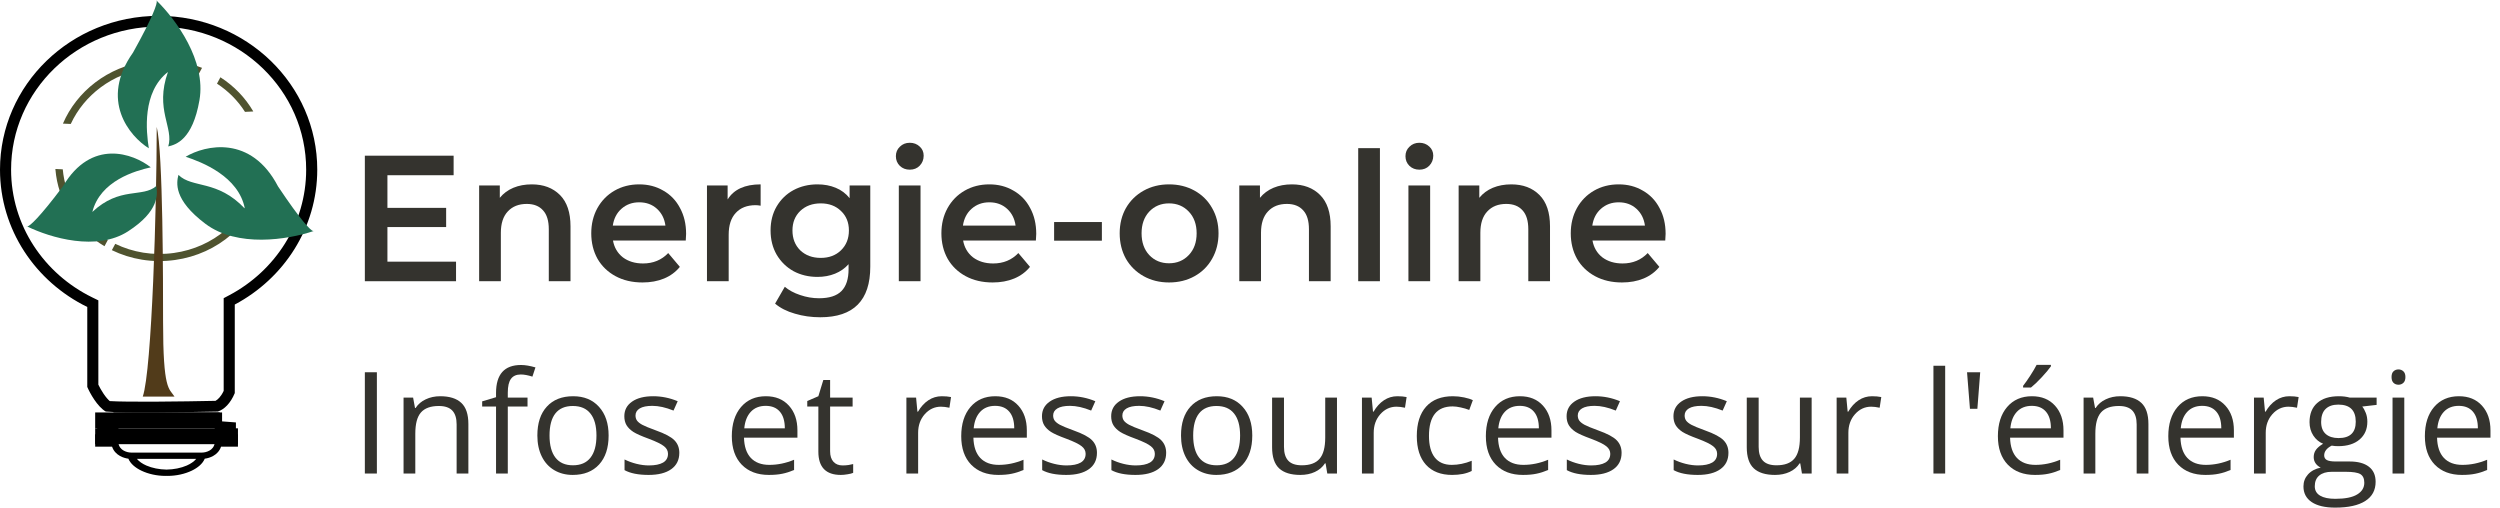 <svg width="197" height="40" viewBox="0 0 197 40" fill="none" xmlns="http://www.w3.org/2000/svg">
<path d="M35.936 20.619V22.16H28.75V12.268H35.745V13.808H30.529V16.38H35.156V17.892H30.529V20.619H35.936Z" fill="#34332E"/>
<path d="M41.904 14.528C42.825 14.528 43.564 14.806 44.121 15.362C44.678 15.918 44.956 16.742 44.956 17.835V22.16H43.245V18.061C43.245 17.402 43.094 16.907 42.793 16.578C42.492 16.238 42.063 16.069 41.507 16.069C40.877 16.069 40.38 16.267 40.014 16.662C39.65 17.049 39.467 17.609 39.467 18.344V22.16H37.756V14.613H39.385V15.588C39.668 15.24 40.024 14.976 40.453 14.797C40.881 14.618 41.365 14.528 41.904 14.528Z" fill="#34332E"/>
<path d="M54.065 18.429C54.065 18.551 54.056 18.726 54.038 18.952H48.302C48.403 19.508 48.663 19.95 49.083 20.28C49.511 20.6 50.041 20.761 50.67 20.761C51.473 20.761 52.135 20.487 52.655 19.941L53.572 21.029C53.244 21.434 52.828 21.74 52.327 21.948C51.825 22.155 51.259 22.258 50.629 22.258C49.826 22.258 49.119 22.094 48.508 21.764C47.896 21.434 47.422 20.977 47.084 20.393C46.755 19.8 46.591 19.131 46.591 18.386C46.591 17.652 46.751 16.992 47.07 16.408C47.399 15.815 47.85 15.353 48.425 15.023C49 14.693 49.648 14.528 50.369 14.528C51.081 14.528 51.715 14.693 52.272 15.023C52.838 15.343 53.276 15.8 53.586 16.394C53.905 16.978 54.065 17.656 54.065 18.429ZM50.369 15.942C49.822 15.942 49.356 16.111 48.973 16.45C48.599 16.78 48.371 17.223 48.288 17.779H52.436C52.363 17.232 52.139 16.79 51.765 16.45C51.391 16.111 50.926 15.942 50.369 15.942Z" fill="#34332E"/>
<path d="M57.337 15.716C57.83 14.924 58.697 14.528 59.938 14.528V16.21C59.792 16.182 59.66 16.168 59.541 16.168C58.875 16.168 58.355 16.37 57.981 16.775C57.607 17.171 57.42 17.746 57.42 18.5V22.16H55.709V14.613H57.337V15.716Z" fill="#34332E"/>
<path d="M68.578 14.613V21.015C68.578 23.672 67.264 25 64.636 25C63.933 25 63.267 24.906 62.637 24.717C62.007 24.538 61.487 24.274 61.077 23.926L61.843 22.598C62.163 22.871 62.564 23.087 63.048 23.248C63.541 23.417 64.038 23.502 64.54 23.502C65.343 23.502 65.931 23.314 66.306 22.937C66.68 22.56 66.867 21.985 66.867 21.213V20.817C66.575 21.147 66.219 21.396 65.799 21.566C65.379 21.736 64.918 21.82 64.417 21.82C63.723 21.82 63.093 21.67 62.528 21.368C61.971 21.057 61.528 20.624 61.2 20.068C60.88 19.512 60.721 18.876 60.721 18.16C60.721 17.444 60.88 16.813 61.2 16.267C61.528 15.711 61.971 15.282 62.528 14.981C63.093 14.679 63.723 14.528 64.417 14.528C64.946 14.528 65.425 14.618 65.854 14.797C66.292 14.976 66.657 15.249 66.949 15.617V14.613H68.578ZM64.677 20.322C65.325 20.322 65.854 20.125 66.265 19.729C66.684 19.324 66.894 18.801 66.894 18.16C66.894 17.529 66.684 17.016 66.265 16.62C65.854 16.224 65.325 16.026 64.677 16.026C64.02 16.026 63.481 16.224 63.062 16.62C62.651 17.016 62.446 17.529 62.446 18.16C62.446 18.801 62.651 19.324 63.062 19.729C63.481 20.125 64.02 20.322 64.677 20.322Z" fill="#34332E"/>
<path d="M70.827 14.613H72.538V22.16H70.827V14.613ZM71.69 13.37C71.379 13.37 71.119 13.271 70.909 13.073C70.7 12.866 70.595 12.611 70.595 12.31C70.595 12.008 70.7 11.759 70.909 11.561C71.119 11.354 71.379 11.25 71.69 11.25C72 11.25 72.26 11.349 72.47 11.547C72.68 11.735 72.785 11.975 72.785 12.268C72.785 12.578 72.68 12.842 72.47 13.059C72.269 13.266 72.009 13.37 71.69 13.37Z" fill="#34332E"/>
<path d="M81.656 18.429C81.656 18.551 81.647 18.726 81.628 18.952H75.893C75.993 19.508 76.253 19.95 76.673 20.28C77.102 20.6 77.631 20.761 78.261 20.761C79.064 20.761 79.726 20.487 80.246 19.941L81.163 21.029C80.835 21.434 80.419 21.74 79.917 21.948C79.415 22.155 78.85 22.258 78.22 22.258C77.417 22.258 76.71 22.094 76.098 21.764C75.487 21.434 75.012 20.977 74.675 20.393C74.346 19.8 74.182 19.131 74.182 18.386C74.182 17.652 74.342 16.992 74.661 16.408C74.99 15.815 75.441 15.353 76.016 15.023C76.591 14.693 77.239 14.528 77.96 14.528C78.672 14.528 79.306 14.693 79.863 15.023C80.428 15.343 80.866 15.8 81.177 16.394C81.496 16.978 81.656 17.656 81.656 18.429ZM77.96 15.942C77.412 15.942 76.947 16.111 76.564 16.45C76.19 16.78 75.961 17.223 75.879 17.779H80.027C79.954 17.232 79.73 16.79 79.356 16.45C78.982 16.111 78.517 15.942 77.96 15.942Z" fill="#34332E"/>
<path d="M83.064 17.496H86.828V18.966H83.064V17.496Z" fill="#34332E"/>
<path d="M92.119 22.258C91.38 22.258 90.713 22.094 90.12 21.764C89.527 21.434 89.062 20.977 88.724 20.393C88.395 19.8 88.231 19.131 88.231 18.386C88.231 17.642 88.395 16.978 88.724 16.394C89.062 15.81 89.527 15.353 90.12 15.023C90.713 14.693 91.38 14.528 92.119 14.528C92.867 14.528 93.538 14.693 94.131 15.023C94.724 15.353 95.185 15.81 95.513 16.394C95.851 16.978 96.02 17.642 96.02 18.386C96.02 19.131 95.851 19.8 95.513 20.393C95.185 20.977 94.724 21.434 94.131 21.764C93.538 22.094 92.867 22.258 92.119 22.258ZM92.119 20.746C92.749 20.746 93.269 20.53 93.679 20.096C94.09 19.663 94.295 19.093 94.295 18.386C94.295 17.68 94.09 17.11 93.679 16.677C93.269 16.243 92.749 16.026 92.119 16.026C91.489 16.026 90.969 16.243 90.558 16.677C90.157 17.11 89.956 17.68 89.956 18.386C89.956 19.093 90.157 19.663 90.558 20.096C90.969 20.53 91.489 20.746 92.119 20.746Z" fill="#34332E"/>
<path d="M101.804 14.528C102.725 14.528 103.465 14.806 104.021 15.362C104.578 15.918 104.856 16.742 104.856 17.835V22.16H103.145V18.061C103.145 17.402 102.995 16.907 102.694 16.578C102.392 16.238 101.963 16.069 101.407 16.069C100.777 16.069 100.28 16.267 99.915 16.662C99.55 17.049 99.367 17.609 99.367 18.344V22.16H97.656V14.613H99.285V15.588C99.568 15.24 99.924 14.976 100.353 14.797C100.782 14.618 101.265 14.528 101.804 14.528Z" fill="#34332E"/>
<path d="M107.027 11.674H108.738V22.16H107.027V11.674Z" fill="#34332E"/>
<path d="M110.984 14.613H112.695V22.16H110.984V14.613ZM111.846 13.37C111.536 13.37 111.276 13.271 111.066 13.073C110.856 12.866 110.751 12.611 110.751 12.31C110.751 12.008 110.856 11.759 111.066 11.561C111.276 11.354 111.536 11.25 111.846 11.25C112.156 11.25 112.416 11.349 112.626 11.547C112.836 11.735 112.941 11.975 112.941 12.268C112.941 12.578 112.836 12.842 112.626 13.059C112.426 13.266 112.165 13.37 111.846 13.37Z" fill="#34332E"/>
<path d="M119.088 14.528C120.01 14.528 120.749 14.806 121.306 15.362C121.862 15.918 122.141 16.742 122.141 17.835V22.16H120.43V18.061C120.43 17.402 120.279 16.907 119.978 16.578C119.677 16.238 119.248 16.069 118.691 16.069C118.061 16.069 117.564 16.267 117.199 16.662C116.834 17.049 116.652 17.609 116.652 18.344V22.16H114.941V14.613H116.569V15.588C116.852 15.24 117.208 14.976 117.637 14.797C118.066 14.618 118.55 14.528 119.088 14.528Z" fill="#34332E"/>
<path d="M131.25 18.429C131.25 18.551 131.241 18.726 131.222 18.952H125.487C125.587 19.508 125.847 19.95 126.267 20.28C126.696 20.6 127.225 20.761 127.855 20.761C128.658 20.761 129.32 20.487 129.84 19.941L130.757 21.029C130.428 21.434 130.013 21.74 129.511 21.948C129.009 22.155 128.444 22.258 127.814 22.258C127.011 22.258 126.304 22.094 125.692 21.764C125.081 21.434 124.606 20.977 124.269 20.393C123.94 19.8 123.776 19.131 123.776 18.386C123.776 17.652 123.935 16.992 124.255 16.408C124.583 15.815 125.035 15.353 125.61 15.023C126.185 14.693 126.833 14.528 127.554 14.528C128.266 14.528 128.9 14.693 129.456 15.023C130.022 15.343 130.46 15.8 130.771 16.394C131.09 16.978 131.25 17.656 131.25 18.429ZM127.554 15.942C127.006 15.942 126.541 16.111 126.158 16.45C125.783 16.78 125.555 17.223 125.473 17.779H129.621C129.548 17.232 129.324 16.79 128.95 16.45C128.576 16.111 128.11 15.942 127.554 15.942Z" fill="#34332E"/>
<path d="M28.75 37.314V29.334H29.698V37.314H28.75Z" fill="#34332E"/>
<path d="M35.982 37.314V33.444C35.982 32.957 35.869 32.593 35.642 32.353C35.415 32.112 35.06 31.992 34.577 31.992C33.938 31.992 33.469 32.162 33.172 32.5C32.874 32.838 32.726 33.397 32.726 34.176V37.314H31.8V31.332H32.553L32.703 32.151H32.748C32.938 31.856 33.203 31.628 33.545 31.468C33.887 31.305 34.268 31.223 34.688 31.223C35.425 31.223 35.978 31.397 36.35 31.747C36.722 32.092 36.908 32.647 36.908 33.412V37.314H35.982Z" fill="#34332E"/>
<path d="M41.569 32.036H40.014V37.314H39.088V32.036H37.995V31.627L39.088 31.299V30.966C39.088 29.496 39.744 28.761 41.056 28.761C41.38 28.761 41.759 28.825 42.194 28.952L41.954 29.678C41.597 29.565 41.292 29.509 41.04 29.509C40.69 29.509 40.432 29.623 40.265 29.853C40.097 30.078 40.014 30.442 40.014 30.944V31.332H41.569V32.036Z" fill="#34332E"/>
<path d="M47.959 34.318C47.959 35.293 47.709 36.055 47.207 36.605C46.705 37.151 46.012 37.424 45.127 37.424C44.581 37.424 44.095 37.298 43.672 37.047C43.248 36.796 42.921 36.436 42.69 35.966C42.46 35.497 42.344 34.947 42.344 34.318C42.344 33.342 42.593 32.584 43.092 32.041C43.59 31.496 44.281 31.223 45.166 31.223C46.021 31.223 46.699 31.501 47.201 32.058C47.707 32.615 47.959 33.368 47.959 34.318ZM43.303 34.318C43.303 35.082 43.46 35.664 43.772 36.064C44.084 36.465 44.543 36.665 45.149 36.665C45.755 36.665 46.214 36.467 46.526 36.07C46.843 35.67 47.001 35.086 47.001 34.318C47.001 33.557 46.843 32.98 46.526 32.587C46.214 32.191 45.751 31.992 45.138 31.992C44.532 31.992 44.075 32.187 43.766 32.576C43.458 32.966 43.303 33.546 43.303 34.318Z" fill="#34332E"/>
<path d="M53.53 35.682C53.53 36.239 53.318 36.669 52.894 36.971C52.471 37.273 51.876 37.424 51.11 37.424C50.3 37.424 49.668 37.298 49.214 37.047V36.206C49.508 36.352 49.822 36.467 50.157 36.55C50.495 36.634 50.82 36.676 51.132 36.676C51.616 36.676 51.987 36.601 52.248 36.452C52.508 36.299 52.638 36.068 52.638 35.759C52.638 35.526 52.534 35.328 52.326 35.164C52.121 34.996 51.72 34.8 51.121 34.574C50.552 34.367 50.147 34.187 49.906 34.034C49.668 33.877 49.489 33.701 49.37 33.504C49.255 33.308 49.197 33.073 49.197 32.8C49.197 32.313 49.4 31.929 49.805 31.648C50.21 31.365 50.766 31.223 51.472 31.223C52.13 31.223 52.774 31.354 53.402 31.616L53.073 32.353C52.459 32.105 51.904 31.981 51.406 31.981C50.967 31.981 50.636 32.049 50.413 32.183C50.19 32.318 50.078 32.504 50.078 32.74C50.078 32.9 50.119 33.037 50.201 33.15C50.287 33.262 50.422 33.37 50.608 33.472C50.794 33.574 51.151 33.721 51.679 33.914C52.404 34.172 52.892 34.432 53.145 34.694C53.402 34.956 53.53 35.286 53.53 35.682Z" fill="#34332E"/>
<path d="M60.589 37.424C59.686 37.424 58.972 37.154 58.448 36.616C57.928 36.077 57.667 35.329 57.667 34.372C57.667 33.408 57.909 32.642 58.392 32.074C58.879 31.506 59.532 31.223 60.35 31.223C61.115 31.223 61.721 31.47 62.167 31.965C62.613 32.456 62.837 33.106 62.837 33.914V34.487H58.627C58.645 35.189 58.825 35.722 59.167 36.086C59.513 36.45 59.998 36.632 60.623 36.632C61.281 36.632 61.931 36.497 62.574 36.228V37.036C62.247 37.174 61.937 37.273 61.643 37.331C61.353 37.393 61.002 37.424 60.589 37.424ZM60.338 31.981C59.848 31.981 59.456 32.138 59.162 32.451C58.872 32.764 58.701 33.197 58.649 33.75H61.844C61.844 33.179 61.714 32.742 61.454 32.44C61.193 32.134 60.822 31.981 60.338 31.981Z" fill="#34332E"/>
<path d="M66.394 36.676C66.558 36.676 66.716 36.665 66.868 36.643C67.02 36.617 67.141 36.592 67.23 36.567V37.26C67.13 37.307 66.981 37.345 66.784 37.374C66.591 37.407 66.416 37.424 66.26 37.424C65.078 37.424 64.487 36.814 64.487 35.595V32.036H63.612V31.599L64.487 31.223L64.877 29.945H65.413V31.332H67.186V32.036H65.413V35.557C65.413 35.917 65.5 36.194 65.675 36.386C65.849 36.579 66.089 36.676 66.394 36.676Z" fill="#34332E"/>
<path d="M74.212 31.223C74.483 31.223 74.727 31.244 74.942 31.288L74.814 32.129C74.561 32.074 74.338 32.047 74.145 32.047C73.65 32.047 73.227 32.243 72.873 32.636C72.524 33.029 72.349 33.519 72.349 34.105V37.314H71.424V31.332H72.188L72.293 32.44H72.338C72.565 32.051 72.838 31.75 73.158 31.539C73.478 31.328 73.829 31.223 74.212 31.223Z" fill="#34332E"/>
<path d="M78.667 37.424C77.764 37.424 77.05 37.154 76.526 36.616C76.005 36.077 75.745 35.329 75.745 34.372C75.745 33.408 75.987 32.642 76.47 32.074C76.957 31.506 77.609 31.223 78.427 31.223C79.193 31.223 79.799 31.47 80.245 31.965C80.691 32.456 80.914 33.106 80.914 33.914V34.487H76.704C76.723 35.189 76.903 35.722 77.245 36.086C77.591 36.45 78.076 36.632 78.7 36.632C79.358 36.632 80.009 36.497 80.652 36.228V37.036C80.325 37.174 80.014 37.273 79.721 37.331C79.431 37.393 79.08 37.424 78.667 37.424ZM78.416 31.981C77.925 31.981 77.533 32.138 77.24 32.451C76.95 32.764 76.778 33.197 76.727 33.75H79.922C79.922 33.179 79.791 32.742 79.531 32.44C79.271 32.134 78.899 31.981 78.416 31.981Z" fill="#34332E"/>
<path d="M86.44 35.682C86.44 36.239 86.228 36.669 85.804 36.971C85.38 37.273 84.786 37.424 84.02 37.424C83.21 37.424 82.578 37.298 82.124 37.047V36.206C82.418 36.352 82.732 36.467 83.067 36.55C83.405 36.634 83.73 36.676 84.042 36.676C84.525 36.676 84.897 36.601 85.157 36.452C85.418 36.299 85.548 36.068 85.548 35.759C85.548 35.526 85.444 35.328 85.236 35.164C85.031 34.996 84.63 34.8 84.031 34.574C83.462 34.367 83.057 34.187 82.816 34.034C82.578 33.877 82.399 33.701 82.28 33.504C82.165 33.308 82.107 33.073 82.107 32.8C82.107 32.313 82.31 31.929 82.715 31.648C83.12 31.365 83.676 31.223 84.382 31.223C85.04 31.223 85.683 31.354 86.312 31.616L85.983 32.353C85.369 32.105 84.814 31.981 84.316 31.981C83.877 31.981 83.546 32.049 83.323 32.183C83.1 32.318 82.988 32.504 82.988 32.74C82.988 32.9 83.029 33.037 83.111 33.15C83.197 33.262 83.332 33.37 83.518 33.472C83.704 33.574 84.061 33.721 84.589 33.914C85.314 34.172 85.802 34.432 86.055 34.694C86.312 34.956 86.44 35.286 86.44 35.682Z" fill="#34332E"/>
<path d="M91.893 35.682C91.893 36.239 91.681 36.669 91.258 36.971C90.834 37.273 90.239 37.424 89.473 37.424C88.663 37.424 88.031 37.298 87.578 37.047V36.206C87.871 36.352 88.185 36.467 88.52 36.55C88.858 36.634 89.183 36.676 89.496 36.676C89.979 36.676 90.351 36.601 90.611 36.452C90.871 36.299 91.001 36.068 91.001 35.759C91.001 35.526 90.897 35.328 90.689 35.164C90.484 34.996 90.083 34.8 89.484 34.574C88.916 34.367 88.511 34.187 88.269 34.034C88.031 33.877 87.853 33.701 87.734 33.504C87.618 33.308 87.561 33.073 87.561 32.8C87.561 32.313 87.763 31.929 88.169 31.648C88.574 31.365 89.129 31.223 89.836 31.223C90.494 31.223 91.137 31.354 91.765 31.616L91.436 32.353C90.823 32.105 90.267 31.981 89.769 31.981C89.33 31.981 88.999 32.049 88.776 32.183C88.553 32.318 88.442 32.504 88.442 32.74C88.442 32.9 88.483 33.037 88.564 33.15C88.65 33.262 88.786 33.37 88.972 33.472C89.157 33.574 89.514 33.721 90.042 33.914C90.767 34.172 91.256 34.432 91.509 34.694C91.765 34.956 91.893 35.286 91.893 35.682Z" fill="#34332E"/>
<path d="M98.679 34.318C98.679 35.293 98.428 36.055 97.927 36.605C97.425 37.151 96.731 37.424 95.847 37.424C95.3 37.424 94.815 37.298 94.391 37.047C93.968 36.796 93.641 36.436 93.41 35.966C93.18 35.497 93.064 34.947 93.064 34.318C93.064 33.342 93.313 32.584 93.811 32.041C94.31 31.496 95.001 31.223 95.886 31.223C96.741 31.223 97.419 31.501 97.921 32.058C98.427 32.615 98.679 33.368 98.679 34.318ZM94.023 34.318C94.023 35.082 94.18 35.664 94.492 36.064C94.804 36.465 95.263 36.665 95.869 36.665C96.475 36.665 96.934 36.467 97.246 36.07C97.562 35.67 97.72 35.086 97.72 34.318C97.72 33.557 97.562 32.98 97.246 32.587C96.934 32.191 96.471 31.992 95.858 31.992C95.252 31.992 94.795 32.187 94.486 32.576C94.178 32.966 94.023 33.546 94.023 34.318Z" fill="#34332E"/>
<path d="M101.178 31.332V35.213C101.178 35.7 101.291 36.064 101.518 36.305C101.744 36.545 102.099 36.665 102.583 36.665C103.222 36.665 103.689 36.494 103.982 36.152C104.28 35.81 104.428 35.251 104.428 34.476V31.332H105.354V37.314H104.59L104.456 36.512H104.406C104.216 36.807 103.953 37.032 103.614 37.189C103.28 37.345 102.897 37.424 102.466 37.424C101.722 37.424 101.165 37.251 100.793 36.905C100.425 36.559 100.241 36.006 100.241 35.246V31.332H101.178Z" fill="#34332E"/>
<path d="M110.11 31.223C110.382 31.223 110.625 31.244 110.841 31.288L110.713 32.129C110.46 32.074 110.237 32.047 110.043 32.047C109.549 32.047 109.125 32.243 108.772 32.636C108.423 33.029 108.248 33.519 108.248 34.105V37.314H107.322V31.332H108.086L108.192 32.44H108.237C108.464 32.051 108.737 31.75 109.056 31.539C109.376 31.328 109.727 31.223 110.11 31.223Z" fill="#34332E"/>
<path d="M114.426 37.424C113.542 37.424 112.856 37.158 112.369 36.627C111.885 36.092 111.644 35.337 111.644 34.361C111.644 33.361 111.889 32.587 112.38 32.041C112.874 31.496 113.577 31.223 114.488 31.223C114.781 31.223 115.075 31.254 115.369 31.316C115.662 31.377 115.893 31.45 116.06 31.534L115.776 32.303C115.571 32.223 115.348 32.158 115.107 32.107C114.865 32.052 114.651 32.025 114.465 32.025C113.224 32.025 112.603 32.8 112.603 34.35C112.603 35.086 112.753 35.65 113.055 36.043C113.359 36.436 113.809 36.632 114.404 36.632C114.913 36.632 115.436 36.525 115.971 36.31V37.112C115.562 37.32 115.047 37.424 114.426 37.424Z" fill="#34332E"/>
<path d="M120.008 37.424C119.105 37.424 118.391 37.154 117.867 36.616C117.346 36.077 117.086 35.329 117.086 34.372C117.086 33.408 117.328 32.642 117.811 32.074C118.298 31.506 118.95 31.223 119.768 31.223C120.534 31.223 121.14 31.47 121.586 31.965C122.032 32.456 122.255 33.106 122.255 33.914V34.487H118.045C118.064 35.189 118.244 35.722 118.586 36.086C118.932 36.45 119.417 36.632 120.041 36.632C120.699 36.632 121.35 36.497 121.993 36.228V37.036C121.666 37.174 121.355 37.273 121.062 37.331C120.772 37.393 120.421 37.424 120.008 37.424ZM119.757 31.981C119.266 31.981 118.874 32.138 118.58 32.451C118.29 32.764 118.119 33.197 118.067 33.75H121.263C121.263 33.179 121.132 32.742 120.872 32.44C120.612 32.134 120.24 31.981 119.757 31.981Z" fill="#34332E"/>
<path d="M127.781 35.682C127.781 36.239 127.569 36.669 127.145 36.971C126.721 37.273 126.127 37.424 125.361 37.424C124.551 37.424 123.919 37.298 123.465 37.047V36.206C123.759 36.352 124.073 36.467 124.407 36.55C124.746 36.634 125.071 36.676 125.383 36.676C125.866 36.676 126.238 36.601 126.498 36.452C126.759 36.299 126.889 36.068 126.889 35.759C126.889 35.526 126.785 35.328 126.576 35.164C126.372 34.996 125.971 34.8 125.372 34.574C124.803 34.367 124.398 34.187 124.156 34.034C123.919 33.877 123.74 33.701 123.621 33.504C123.506 33.308 123.448 33.073 123.448 32.8C123.448 32.313 123.651 31.929 124.056 31.648C124.461 31.365 125.017 31.223 125.723 31.223C126.381 31.223 127.024 31.354 127.653 31.616L127.324 32.353C126.71 32.105 126.155 31.981 125.656 31.981C125.218 31.981 124.887 32.049 124.664 32.183C124.441 32.318 124.329 32.504 124.329 32.74C124.329 32.9 124.37 33.037 124.452 33.15C124.538 33.262 124.673 33.37 124.859 33.472C125.045 33.574 125.402 33.721 125.93 33.914C126.655 34.172 127.143 34.432 127.396 34.694C127.653 34.956 127.781 35.286 127.781 35.682Z" fill="#34332E"/>
<path d="M136.201 35.682C136.201 36.239 135.989 36.669 135.565 36.971C135.141 37.273 134.547 37.424 133.781 37.424C132.97 37.424 132.338 37.298 131.885 37.047V36.206C132.179 36.352 132.493 36.467 132.827 36.55C133.166 36.634 133.491 36.676 133.803 36.676C134.286 36.676 134.658 36.601 134.918 36.452C135.179 36.299 135.309 36.068 135.309 35.759C135.309 35.526 135.205 35.328 134.996 35.164C134.792 34.996 134.39 34.8 133.792 34.574C133.223 34.367 132.818 34.187 132.576 34.034C132.338 33.877 132.16 33.701 132.041 33.504C131.926 33.308 131.868 33.073 131.868 32.8C131.868 32.313 132.071 31.929 132.476 31.648C132.881 31.365 133.437 31.223 134.143 31.223C134.801 31.223 135.444 31.354 136.073 31.616L135.744 32.353C135.13 32.105 134.574 31.981 134.076 31.981C133.638 31.981 133.307 32.049 133.084 32.183C132.861 32.318 132.749 32.504 132.749 32.74C132.749 32.9 132.79 33.037 132.872 33.15C132.957 33.262 133.093 33.37 133.279 33.472C133.465 33.574 133.822 33.721 134.35 33.914C135.074 34.172 135.563 34.432 135.816 34.694C136.073 34.956 136.201 35.286 136.201 35.682Z" fill="#34332E"/>
<path d="M138.582 31.332V35.213C138.582 35.7 138.695 36.064 138.922 36.305C139.149 36.545 139.504 36.665 139.987 36.665C140.626 36.665 141.093 36.494 141.387 36.152C141.684 35.81 141.833 35.251 141.833 34.476V31.332H142.758V37.314H141.994L141.86 36.512H141.81C141.621 36.807 141.357 37.032 141.019 37.189C140.684 37.345 140.301 37.424 139.87 37.424C139.126 37.424 138.569 37.251 138.197 36.905C137.829 36.559 137.645 36.006 137.645 35.246V31.332H138.582Z" fill="#34332E"/>
<path d="M147.515 31.223C147.786 31.223 148.029 31.244 148.245 31.288L148.117 32.129C147.864 32.074 147.641 32.047 147.448 32.047C146.953 32.047 146.53 32.243 146.176 32.636C145.827 33.029 145.652 33.519 145.652 34.105V37.314H144.727V31.332H145.491L145.596 32.44H145.641C145.868 32.051 146.141 31.75 146.461 31.539C146.78 31.328 147.132 31.223 147.515 31.223Z" fill="#34332E"/>
<path d="M153.28 37.314H152.355V28.821H153.28V37.314Z" fill="#34332E"/>
<path d="M156.04 29.334L155.817 32.216H155.232L155.003 29.334H156.04Z" fill="#34332E"/>
<path d="M160.356 37.424C159.453 37.424 158.739 37.154 158.215 36.616C157.695 36.077 157.434 35.329 157.434 34.372C157.434 33.408 157.676 32.642 158.159 32.074C158.646 31.506 159.299 31.223 160.117 31.223C160.882 31.223 161.488 31.47 161.934 31.965C162.38 32.456 162.603 33.106 162.603 33.914V34.487H158.394C158.412 35.189 158.592 35.722 158.934 36.086C159.28 36.45 159.765 36.632 160.39 36.632C161.048 36.632 161.698 36.497 162.341 36.228V37.036C162.014 37.174 161.704 37.273 161.41 37.331C161.12 37.393 160.769 37.424 160.356 37.424ZM160.105 31.981C159.615 31.981 159.223 32.138 158.929 32.451C158.639 32.764 158.468 33.197 158.416 33.75H161.611C161.611 33.179 161.481 32.742 161.221 32.44C160.96 32.134 160.589 31.981 160.105 31.981ZM159.42 30.404C159.598 30.178 159.789 29.905 159.994 29.585C160.202 29.265 160.366 28.986 160.485 28.75H161.611V28.865C161.447 29.101 161.204 29.392 160.88 29.738C160.557 30.084 160.276 30.351 160.038 30.54H159.42V30.404Z" fill="#34332E"/>
<path d="M168.369 37.314V33.444C168.369 32.957 168.256 32.593 168.029 32.353C167.802 32.112 167.447 31.992 166.964 31.992C166.325 31.992 165.856 32.162 165.559 32.5C165.261 32.838 165.113 33.397 165.113 34.176V37.314H164.187V31.332H164.94L165.09 32.151H165.135C165.325 31.856 165.59 31.628 165.932 31.468C166.274 31.305 166.655 31.223 167.075 31.223C167.812 31.223 168.365 31.397 168.737 31.747C169.109 32.092 169.295 32.647 169.295 33.412V37.314H168.369Z" fill="#34332E"/>
<path d="M173.783 37.424C172.88 37.424 172.166 37.154 171.642 36.616C171.122 36.077 170.862 35.329 170.862 34.372C170.862 33.408 171.103 32.642 171.587 32.074C172.073 31.506 172.726 31.223 173.544 31.223C174.309 31.223 174.915 31.47 175.361 31.965C175.808 32.456 176.031 33.106 176.031 33.914V34.487H171.821C171.839 35.189 172.02 35.722 172.362 36.086C172.707 36.45 173.192 36.632 173.817 36.632C174.475 36.632 175.125 36.497 175.769 36.228V37.036C175.441 37.174 175.131 37.273 174.837 37.331C174.547 37.393 174.196 37.424 173.783 37.424ZM173.533 31.981C173.042 31.981 172.65 32.138 172.356 32.451C172.066 32.764 171.895 33.197 171.843 33.75H175.038C175.038 33.179 174.908 32.742 174.648 32.44C174.388 32.134 174.016 31.981 173.533 31.981Z" fill="#34332E"/>
<path d="M180.402 31.223C180.674 31.223 180.917 31.244 181.133 31.288L181.004 32.129C180.752 32.074 180.529 32.047 180.335 32.047C179.841 32.047 179.417 32.243 179.064 32.636C178.715 33.029 178.54 33.519 178.54 34.105V37.314H177.614V31.332H178.378L178.484 32.44H178.529C178.755 32.051 179.029 31.75 179.348 31.539C179.668 31.328 180.019 31.223 180.402 31.223Z" fill="#34332E"/>
<path d="M187.278 31.332V31.905L186.146 32.036C186.25 32.163 186.343 32.331 186.424 32.538C186.506 32.742 186.547 32.973 186.547 33.231C186.547 33.817 186.343 34.285 185.934 34.634C185.525 34.984 184.963 35.158 184.25 35.158C184.068 35.158 183.897 35.144 183.737 35.115C183.343 35.318 183.146 35.575 183.146 35.884C183.146 36.048 183.214 36.17 183.352 36.25C183.49 36.326 183.726 36.365 184.06 36.365H185.142C185.804 36.365 186.311 36.501 186.664 36.774C187.021 37.047 187.199 37.444 187.199 37.964C187.199 38.626 186.928 39.13 186.385 39.476C185.843 39.825 185.051 40 184.01 40C183.211 40 182.594 39.854 182.159 39.563C181.728 39.272 181.512 38.861 181.512 38.33C181.512 37.966 181.631 37.651 181.869 37.385C182.107 37.12 182.441 36.94 182.872 36.845C182.716 36.776 182.584 36.669 182.477 36.523C182.372 36.377 182.32 36.208 182.32 36.015C182.32 35.797 182.38 35.606 182.499 35.442C182.618 35.278 182.806 35.12 183.062 34.967C182.746 34.84 182.488 34.623 182.287 34.318C182.09 34.012 181.991 33.663 181.991 33.27C181.991 32.615 182.192 32.111 182.594 31.758C182.995 31.401 183.564 31.223 184.3 31.223C184.62 31.223 184.908 31.259 185.164 31.332H187.278ZM182.404 38.319C182.404 38.643 182.543 38.888 182.822 39.056C183.101 39.223 183.501 39.307 184.021 39.307C184.798 39.307 185.372 39.192 185.744 38.963C186.12 38.737 186.307 38.43 186.307 38.04C186.307 37.717 186.205 37.491 186.001 37.364C185.796 37.24 185.411 37.178 184.846 37.178H183.737C183.317 37.178 182.99 37.276 182.755 37.473C182.521 37.669 182.404 37.951 182.404 38.319ZM182.906 33.248C182.906 33.666 183.027 33.983 183.268 34.198C183.51 34.412 183.846 34.52 184.278 34.52C185.181 34.52 185.633 34.09 185.633 33.231C185.633 32.333 185.175 31.883 184.261 31.883C183.826 31.883 183.491 31.998 183.257 32.227C183.023 32.456 182.906 32.797 182.906 33.248Z" fill="#34332E"/>
<path d="M189.458 37.314H188.532V31.332H189.458V37.314ZM188.454 29.711C188.454 29.503 188.506 29.352 188.61 29.258C188.714 29.159 188.844 29.11 189.001 29.11C189.149 29.11 189.277 29.159 189.385 29.258C189.493 29.356 189.547 29.507 189.547 29.711C189.547 29.915 189.493 30.067 189.385 30.169C189.277 30.267 189.149 30.317 189.001 30.317C188.844 30.317 188.714 30.267 188.61 30.169C188.506 30.067 188.454 29.915 188.454 29.711Z" fill="#34332E"/>
<path d="M194.002 37.424C193.099 37.424 192.385 37.154 191.861 36.616C191.341 36.077 191.08 35.329 191.08 34.372C191.08 33.408 191.322 32.642 191.805 32.074C192.292 31.506 192.945 31.223 193.763 31.223C194.528 31.223 195.134 31.47 195.58 31.965C196.026 32.456 196.249 33.106 196.249 33.914V34.487H192.04C192.058 35.189 192.238 35.722 192.58 36.086C192.926 36.45 193.411 36.632 194.036 36.632C194.694 36.632 195.344 36.497 195.987 36.228V37.036C195.66 37.174 195.35 37.273 195.056 37.331C194.766 37.393 194.415 37.424 194.002 37.424ZM193.751 31.981C193.261 31.981 192.868 32.138 192.575 32.451C192.285 32.764 192.114 33.197 192.062 33.75H195.257C195.257 33.179 195.127 32.742 194.867 32.44C194.606 32.134 194.235 31.981 193.751 31.981Z" fill="#34332E"/>
<path fill-rule="evenodd" clip-rule="evenodd" d="M19.305 8.815C18.741 7.927 17.985 7.171 17.099 6.591L17.368 6.089C18.433 6.774 19.327 7.694 19.96 8.784L19.305 8.815ZM11.531 4.832C13.077 4.615 14.583 4.817 15.921 5.347L15.652 5.847C14.419 5.368 13.035 5.188 11.611 5.387C8.843 5.775 6.624 7.503 5.576 9.768L4.959 9.741C6.047 7.204 8.482 5.259 11.531 4.832ZM20.096 14.642C19.267 17.345 16.841 19.494 13.712 19.932C12.057 20.164 10.455 19.882 9.082 19.214L8.814 19.713C10.292 20.433 12.015 20.736 13.792 20.487C17.218 20.007 19.869 17.611 20.705 14.613L20.096 14.642ZM8.234 19.401C6.224 18.218 4.767 16.224 4.419 13.815C4.395 13.648 4.376 13.482 4.363 13.316L4.946 13.342C4.958 13.473 4.973 13.604 4.992 13.735C5.312 15.954 6.65 17.798 8.502 18.901L8.234 19.401Z" fill="#4F532F"/>
<path d="M11.25 31.25C11.97 29.168 12.35 16.216 12.35 10C12.85 12.024 12.85 22.287 12.85 25.323C12.85 30.789 13.317 30.575 13.75 31.25H11.25Z" fill="#513B1A"/>
<g style="mix-blend-mode:overlay">
<path fill-rule="evenodd" clip-rule="evenodd" d="M7.75 23.669V30.312C7.845 30.51 7.989 30.774 8.163 31.031C8.338 31.29 8.508 31.485 8.649 31.606C9.317 31.648 10.703 31.66 12.278 31.651C13.948 31.642 15.761 31.612 16.982 31.586C17.153 31.494 17.406 31.27 17.626 30.802V23.497L18.08 23.256C21.685 21.34 24.126 17.629 24.126 13.367C24.126 7.143 18.921 2.097 12.5 2.097C6.079 2.097 0.874 7.143 0.874 13.367C0.874 17.766 3.474 21.578 7.27 23.434L7.75 23.669ZM18.5 30.975C18.167 31.783 17.667 32.267 17.167 32.429C14.722 32.483 9.533 32.558 8.333 32.429C7.667 32.041 7.084 30.975 6.877 30.491V24.19C2.797 22.195 0 18.098 0 13.367C0 6.675 5.596 1.25 12.5 1.25C19.404 1.25 25 6.675 25 13.367C25 17.95 22.374 21.94 18.5 23.998V30.975Z" fill="black"/>
</g>
<path fill-rule="evenodd" clip-rule="evenodd" d="M8.937 32.501H17.313V33.191L18.59 33.287V34.05H17.473V34.225H18.75V35.2H17.418C17.302 35.545 17.063 35.78 16.796 35.929C16.574 36.053 16.336 36.118 16.134 36.144C15.971 36.545 15.575 36.865 15.112 37.087C14.571 37.348 13.886 37.501 13.205 37.501C13.178 37.501 13.152 37.5 13.125 37.5C13.098 37.5 13.072 37.501 13.045 37.501C12.363 37.501 11.679 37.348 11.138 37.087C10.675 36.865 10.279 36.545 10.116 36.144C9.914 36.118 9.676 36.053 9.454 35.929C9.187 35.78 8.948 35.545 8.832 35.2H7.5V34.225H8.777V34.05H7.66V33.287L8.937 33.191V32.501ZM13.125 37.004C12.55 36.994 11.986 36.882 11.532 36.683C11.213 36.543 10.959 36.365 10.787 36.159H15.463C15.291 36.365 15.037 36.543 14.718 36.683C14.264 36.882 13.7 36.994 13.125 37.004ZM9.492 32.996V33.647L9.333 33.659V34.721H9.297L9.33 34.916C9.38 35.22 9.553 35.4 9.749 35.509C9.955 35.624 10.189 35.663 10.332 35.663H15.918C16.061 35.663 16.295 35.624 16.501 35.509C16.697 35.4 16.87 35.22 16.92 34.916L16.953 34.721H16.917V33.659L16.758 33.647V32.996H9.492Z" fill="black"/>
<path d="M17.5 32.501H7.654H7.5V33.751H17.5V32.501Z" fill="black"/>
<path d="M18.75 33.751H7.5V35.001H18.75V33.751Z" fill="black"/>
<path d="M11.727 11.686C10.204 10.736 7.823 7.896 10.483 4.142C12.077 1.281 12.399 0.28 12.352 0.06C12.335 0.044 12.318 0.027 12.302 0.011C12.326 0.009 12.345 0.023 12.352 0.06C13.873 1.549 16.253 4.789 15.718 7.889C15.176 11.023 13.864 11.398 13.257 11.54C13.722 10.079 12.171 8.645 13.235 5.669C11.191 7.265 11.516 10.36 11.727 11.686Z" fill="#227054"/>
<path d="M14.629 12.352C16.17 11.431 19.784 10.608 21.909 14.689C23.728 17.413 24.471 18.156 24.688 18.215C24.71 18.207 24.733 18.2 24.755 18.192C24.746 18.215 24.724 18.225 24.688 18.215C22.67 18.889 18.7 19.527 16.187 17.636C13.645 15.724 13.91 14.385 14.061 13.78C15.149 14.86 17.132 14.136 19.295 16.44C18.808 13.894 15.905 12.77 14.629 12.352Z" fill="#227054"/>
<path d="M11.881 13.186C10.51 12.103 7.206 10.884 4.963 14.677C3.094 17.164 2.354 17.815 2.15 17.849C2.129 17.839 2.109 17.829 2.089 17.819C2.096 17.843 2.115 17.855 2.15 17.849C3.98 18.741 7.627 19.818 10.086 18.232C12.573 16.628 12.416 15.275 12.315 14.661C11.233 15.606 9.438 14.667 7.277 16.701C7.897 14.24 10.668 13.455 11.881 13.186Z" fill="#227054"/>
</svg>
